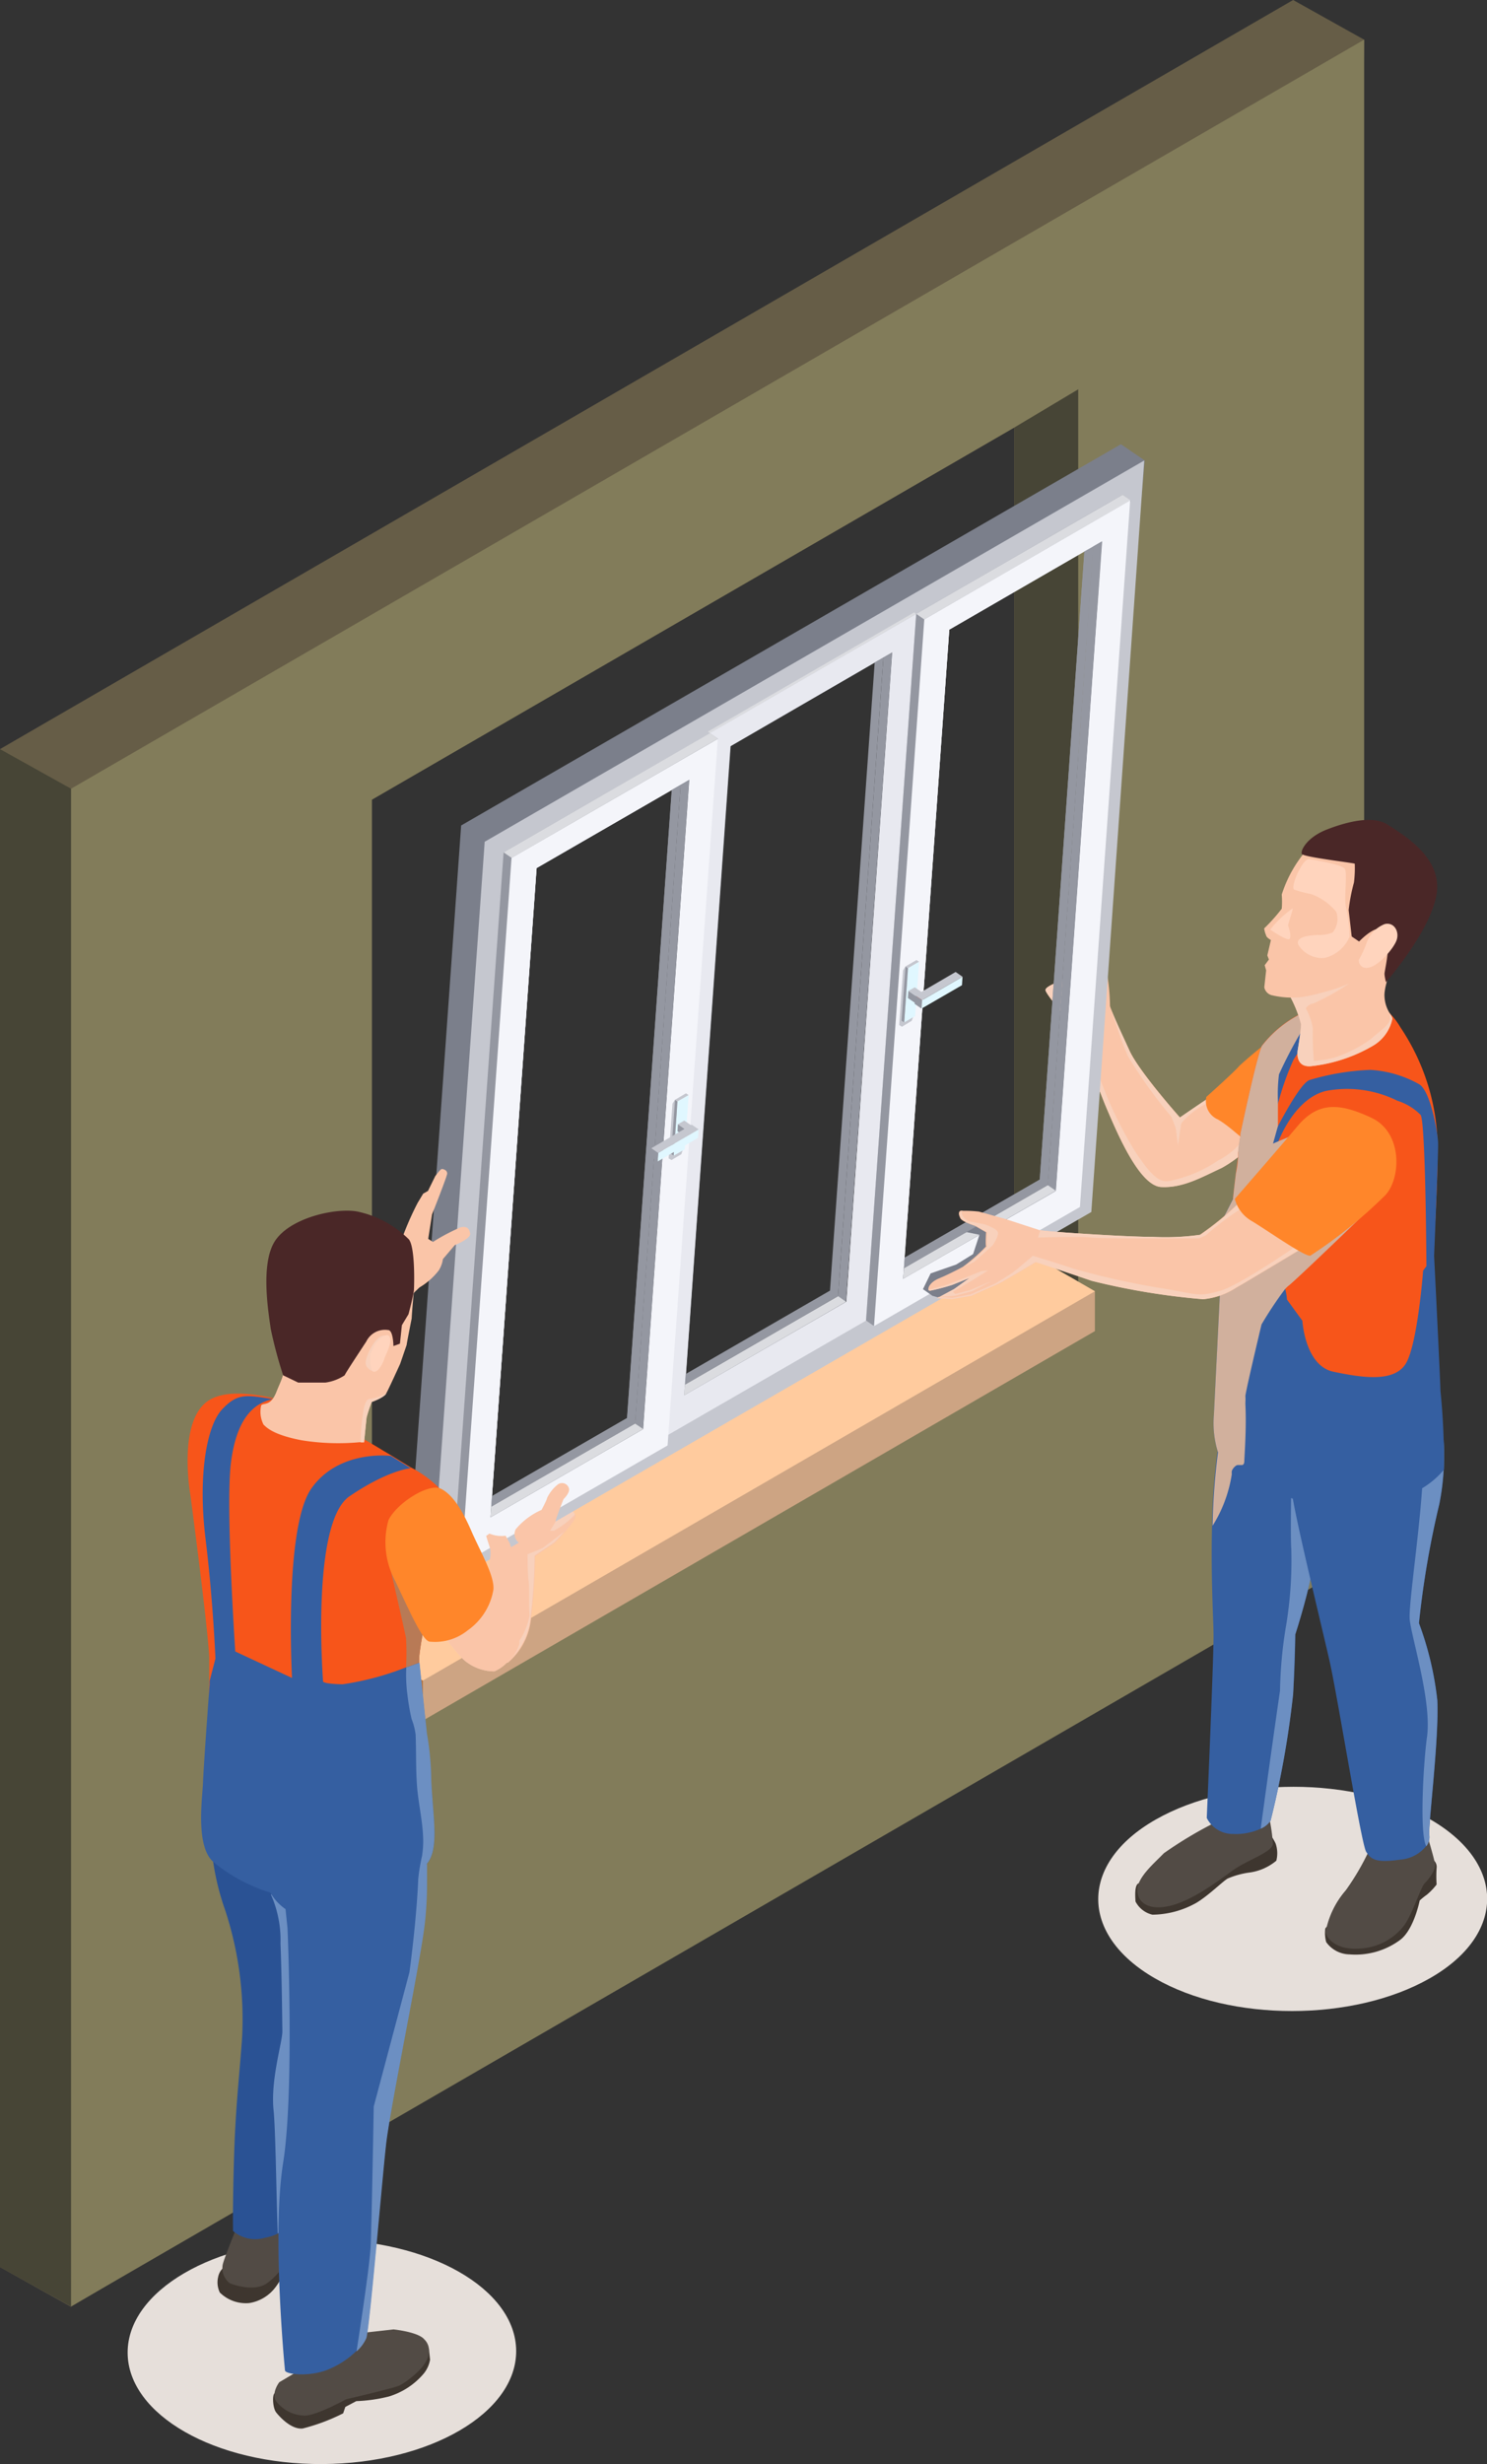 <?xml version="1.0" encoding="UTF-8"?> <svg xmlns="http://www.w3.org/2000/svg" viewBox="0 0 112.44 186.21"><rect x="0" y="0" width="112.44" height="186.21" fill="#333333" stroke="none"/> <defs> <style>.cls-1{isolation:isolate;}.cls-2{fill:#665d47;}.cls-3{fill:#827c5a;}.cls-4{fill:#474536;}.cls-5{fill:#b57745;}.cls-6{fill:#cda483;}.cls-7{fill:#ffcb9e;}.cls-8{fill:#e6dfda;}.cls-9{fill:#fac5a8;}.cls-10{fill:#f8d1bc;}.cls-10,.cls-24,.cls-26,.cls-30{mix-blend-mode:multiply;}.cls-11{fill:#ff862a;}.cls-12{fill:#7b7f8b;}.cls-13{fill:#c5c7cf;}.cls-14{fill:#dbdce0;}.cls-15{fill:#e8e9f0;}.cls-16{fill:#9497a1;}.cls-17{fill:#fffeff;}.cls-18{fill:#f4f5fa;}.cls-19{fill:#e0f7ff;}.cls-20{fill:#a21b00;}.cls-21{fill:#3e362f;}.cls-22{fill:#524b45;}.cls-23{fill:#355fa1;}.cls-24{fill:#6c8fc2;}.cls-25{fill:#f7551a;}.cls-26{fill:#d1b09d;}.cls-27{fill:#ffd4bd;}.cls-28{fill:#4a2727;}.cls-29{fill:#2a5294;}.cls-30{fill:#b87a56;}</style> </defs> <g class="cls-1"> <g id="Слой_2" data-name="Слой 2"> <g id="layer"> <path class="cls-2" d="M0,56.61V171.32l5.36,3,96.48-57L103.15,3,97.78,0Zm28.12,3.82L76.69,32.31V94.06L28.12,122.18Z"></path> <path class="cls-3" d="M5.36,59.61V174.3l97.79-56.62V3ZM76.69,94.06,28.12,122.18V60.43L76.69,32.31Z"></path> <polygon class="cls-4" points="81.53 29.42 81.53 96.86 76.69 94.06 76.69 32.31 81.53 29.42"></polygon> <polygon class="cls-4" points="5.37 59.6 5.37 174.3 0 171.32 0 56.61 5.37 59.6"></polygon> <polygon class="cls-5" points="28.12 124.78 41.63 119.13 31.98 127 31.98 130.02 28.12 127.79 28.12 124.78"></polygon> <polygon class="cls-6" points="31.98 127 80.88 96.48 82.79 97.58 82.79 100.59 31.98 130.02 31.98 127"></polygon> <polygon class="cls-7" points="76.69 94.06 82.79 97.58 31.98 127 28.12 124.77 28.12 122.18 76.69 94.06"></polygon> <path class="cls-8" d="M87.33,149.5c5.72,3.3,15,3.29,20.78,0s5.78-8.69.06-12-15-3.29-20.78,0S81.6,146.2,87.33,149.5Z"></path> <ellipse class="cls-8" cx="24.34" cy="177.73" rx="14.69" ry="8.48" transform="translate(-0.96 0.13) rotate(-0.31)"></ellipse> <path class="cls-9" d="M79.06,74.85c.14.48,2.57,3.26,2.65,3.49s1.29,3.85,2,5.49,2.42,5.78,4.09,5.87,3.14-.78,4.58-1.44a9.4,9.4,0,0,0,2.82-2.4,1.52,1.52,0,0,0-.52-2.34,5.33,5.33,0,0,0-1.9-.59,4.45,4.45,0,0,0-1.21-.05c-.23.11-2.34,1.57-2.34,1.57s-3.15-3.53-3.84-5.11C84.85,78.17,84.29,77,84,76.22a4.73,4.73,0,0,1-.2-.64c-.09-.57-1.42-1.85-1.49-2a8.52,8.52,0,0,0-2.35.63C79.42,74.44,79,74.67,79.06,74.85Z"></path> <path class="cls-9" d="M81.7,71.64s-.32.27,0,.83a4.6,4.6,0,0,0,.59.91l.28.48,0,1.09A6,6,0,0,0,83,76.49c.23.28.79.32.93.14a15.91,15.91,0,0,0-.25-3.21c-.09-.2-.64-.48-1-1S82.25,71.32,81.7,71.64Z"></path> <path class="cls-10" d="M91.58,83.24a9.64,9.64,0,0,0,1.18-.31,4.45,4.45,0,0,0-1.21-.05c-.23.11-2.34,1.57-2.34,1.57s-3.15-3.53-3.84-5.11C84.85,78.17,84.29,77,84,76.22c.3.93.85,2.64,1.29,3.59a34.56,34.56,0,0,0,3.29,4.59l.33.87.16,1.29.25-1.67A5.84,5.84,0,0,1,91.58,83.24Z"></path> <path class="cls-10" d="M79.06,74.85c.14.48,2.57,3.26,2.65,3.49s1.29,3.85,2,5.49,2.42,5.78,4.09,5.87,3.14-.78,4.58-1.44a9.4,9.4,0,0,0,2.82-2.4,1.52,1.52,0,0,0-.52-2.34c0,.25,0,.68,0,1.43a5.44,5.44,0,0,1-2.56,2.74,10.14,10.14,0,0,1-3.67,1.55c-.85.19-1.54-.61-2.62-2.23A30,30,0,0,1,83,81c-.37-1.22-.83-4.1-.83-4.1A7.4,7.4,0,0,1,80,74.22C79.42,74.44,79,74.67,79.06,74.85Z"></path> <path class="cls-11" d="M91.22,82.89a1.5,1.5,0,0,0,.86,1.7c1.18.67,2.23,2,2.94,1.93s4-7.89,3.5-8.24-.35-1-.58-1a32.65,32.65,0,0,0-4.21,3.25C93.34,81,91.22,82.89,91.22,82.89Z"></path> <path class="cls-9" d="M36.74,121.12s0,.15.06.4c.19,1.08.75,3.93,1.4,4.11a.22.22,0,0,0,.23,0h0a5,5,0,0,0,1.7-3.11,39.46,39.46,0,0,0,.34-4.92l1.49-1s.37-.37.74-.81h0c.41-.49.85-1,.82-1.28,0-.43-3.51-.72-3.51-.72l-3,2.19-.25.18s.21.68.3.94a2.28,2.28,0,0,1,0,.74c0,.09-.09,1.07-.16,2S36.74,121.12,36.74,121.12Z"></path> <path class="cls-10" d="M32.38,122.23c.51.47,2.31,3,2.93,3.39a3.51,3.51,0,0,0,2.07.68,2.92,2.92,0,0,0,1-.71h0a5,5,0,0,0,1.7-3.11,39.46,39.46,0,0,0,.34-4.92l1.49-1s.37-.37.74-.81c0,0-1.45,1.12-1.63,1.23s-1.13.47-1.13.47,0,1.54.08,2,0,2.18.08,2.61a5.61,5.61,0,0,1-.59,1.63l-.19.31c-.3.47-.85,1.33-1.12,1.65l0,0a1.83,1.83,0,0,1-1.69.34,8,8,0,0,1-2.05-2c-.36-.51-.94-1.45-.94-1.45l-.71-1.33C32.43,121.73,32.23,122.09,32.38,122.23Z"></path> <path class="cls-10" d="M43.43,114.51a6.86,6.86,0,0,1-1.51,1.15c-.44.12-1.17-.37-1.17-.37l-1.38,0-2.08.36,2.73-2s2.13.25,2.85.4S43.43,114.51,43.43,114.51Z"></path> <path class="cls-12" d="M68.29,96.64,79.83,90,83,46l.37-5h0l-.66.39-.52,7.26-2.92,41L68.34,95.85ZM82.66,41.31l.66-.39h0ZM30.83,119.17l1.78,1.23,49-29.12v-.06l.14-1.66L86.56,34.8l-1.8-1.23L34.87,62.38Zm34.77-21,3.52-51.92,14.42-8.45,0,.35-.19,2.74h0L79.84,90h0L83,46l.37-5h0l-.66.39-.52,7.26-2.92,41L68.34,95.85l0,.79L67,97.41Zm-13.87,7.23,3.49-49.06L67.46,49.3,64,98.37Zm-14.65,9.23.06-.8.27-3.75L40.57,65.6l10.89-6.29.66-.38-.35,5L48.63,108ZM82.66,41.31l.66-.39h0ZM68.29,96.64,79.83,90,83,46l.37-5h0l-.66.39-.52,7.26-2.92,41L68.34,95.85Z"></path> <path class="cls-13" d="M32.61,120.4,82.52,91.59l4-56.79L36.65,63.61ZM83.33,40.92,79.84,90h0L68.29,96.64l0-.79,3.44-48.27L82,41.67l.67-.36.66-.39h0Zm-31.56,23L48.63,108l-11.55,6.66.06-.8.27-3.75L40.57,65.6l10.89-6.29.66-.38ZM67.46,49.3,64,98.37l-12.24,7.06,3.49-49.06Z"></path> <polygon class="cls-14" points="53.52 55.29 53.68 55.4 69.28 46.39 69.12 46.28 53.52 55.29"></polygon> <path class="cls-15" d="M53.68,55.4l-3.8,53.4.66-.38L65.48,99.8l3.8-53.4Zm1.54,1L67.47,49.3,64,98.37l-12.25,7.06Z"></path> <polygon class="cls-16" points="34.28 117.81 34.88 118.22 36.58 112.75 37.41 110.11 40.57 65.6 51.46 59.31 52.12 58.93 51.77 63.92 54.28 55.82 53.68 55.41 38.08 64.41 34.28 117.81"></polygon> <polygon class="cls-17" points="36.48 114.24 37.14 113.86 37.41 110.11 40.57 65.6 51.46 59.31 51.52 58.51 39.97 65.17 36.58 112.75 36.48 114.24"></polygon> <polygon class="cls-16" points="65.49 99.79 66.09 100.21 66.96 97.41 67.79 94.73 68.61 92.1 71.78 47.58 81.99 41.67 82.66 41.3 82.14 48.57 82.95 45.95 82.97 45.9 85.49 37.81 84.89 37.39 83.51 38.18 69.28 46.39 65.6 98.2 65.49 99.79"></polygon> <polygon class="cls-14" points="69.28 46.39 69.89 46.81 85.49 37.8 84.89 37.39 69.28 46.39"></polygon> <polygon class="cls-17" points="67.69 96.23 68.34 95.84 68.61 92.1 71.78 47.58 81.99 41.67 82.66 41.3 82.71 40.49 71.18 47.15 67.79 94.73 67.69 96.23"></polygon> <polygon class="cls-16" points="51.51 58.51 48.02 107.58 36.48 114.24 36.54 113.44 47.41 107.16 50.85 58.89 51.51 58.51"></polygon> <polygon class="cls-16" points="67.46 49.3 63.97 98.37 51.73 105.44 51.79 104.64 63.37 97.95 66.8 49.68 67.46 49.3"></polygon> <polygon class="cls-14" points="51.79 104.63 51.73 105.44 63.97 98.37 63.37 97.95 51.79 104.63"></polygon> <polygon class="cls-16" points="82.72 40.49 79.22 89.56 67.68 96.22 67.74 95.42 78.62 89.14 82.05 40.88 82.72 40.49"></polygon> <path class="cls-18" d="M38.68,64.83l-3.8,53.4,15.6-9,3.8-53.4-.65.38Zm1.9.76,11.54-6.66L48.63,108l-11.54,6.67Z"></path> <path class="cls-18" d="M69.89,46.81l-3.8,53.4,15.57-9,0,0,3.8-53.4Zm1.89.77L82,41.67l.67-.37.67-.39L79.84,90,68.29,96.64Z"></path> <polygon class="cls-16" points="52.12 58.93 48.63 107.99 37.09 114.66 37.14 113.86 48.02 107.58 51.46 59.31 52.12 58.93"></polygon> <polygon class="cls-14" points="37.14 113.86 37.09 114.66 48.63 107.99 48.02 107.58 37.14 113.86"></polygon> <polygon class="cls-16" points="83.32 40.91 79.83 89.98 68.29 96.64 68.35 95.84 79.22 89.56 82.66 41.29 83.32 40.91"></polygon> <polygon class="cls-14" points="68.35 95.84 68.29 96.64 79.83 89.98 79.23 89.56 68.35 95.84"></polygon> <polygon class="cls-12" points="70.95 98.05 70.5 97.92 69.79 97.42 70.37 96.23 72.3 95.56 73.58 94.77 74.06 93.31 73.04 93.1 72.78 92.51 73.4 92.2 77.27 93.1 75.2 96.02 73.47 97.45 70.95 98.05"></polygon> <polygon class="cls-16" points="82.66 41.3 79.22 89.56 68.35 95.84 68.41 95.04 78.62 89.14 82 41.68 82.66 41.3"></polygon> <polygon class="cls-16" points="66.8 49.68 63.37 97.95 51.79 104.64 51.85 103.83 62.76 97.53 66.14 50.06 66.8 49.68"></polygon> <polygon class="cls-16" points="51.46 59.31 48.02 107.58 37.14 113.86 37.2 113.06 47.42 107.16 50.8 59.69 51.46 59.31"></polygon> <polygon class="cls-14" points="38.08 64.41 38.69 64.83 54.29 55.82 53.68 55.4 38.08 64.41"></polygon> <polygon class="cls-13" points="68.47 73.03 68.28 73.33 67.99 77.46 68.2 77.59 68.94 77.14 69.08 76.76 68.47 73.03"></polygon> <polygon class="cls-13" points="68.47 73.03 68.66 73.17 69.5 72.68 69.3 72.55 68.47 73.03"></polygon> <polygon class="cls-19" points="68.37 77.26 68.66 73.17 69.5 72.68 69.2 76.78 68.37 77.26"></polygon> <polygon class="cls-16" points="68.47 73.03 68.66 73.17 68.37 77.26 68.17 77.13 68.47 73.03"></polygon> <polygon class="cls-16" points="68.69 74.88 68.65 75.42 69.25 75.83 69.29 75.3 68.69 74.88"></polygon> <polygon class="cls-20" points="69.29 75.3 69.25 75.83 69.73 75.56 69.76 75.02 69.29 75.3"></polygon> <polygon class="cls-13" points="69.29 75.3 68.69 74.88 69.17 74.61 69.76 75.02 69.29 75.3"></polygon> <polygon class="cls-19" points="72.78 73.81 72.74 74.45 69.68 76.22 69.73 75.58 72.78 73.81"></polygon> <polygon class="cls-16" points="69.73 75.58 69.68 76.22 69.16 75.86 69.21 75.23 69.73 75.58"></polygon> <polygon class="cls-13" points="69.73 75.58 72.78 73.81 72.26 73.45 69.21 75.23 69.73 75.58"></polygon> <polygon class="cls-13" points="51.04 83.11 50.85 83.4 50.56 87.54 50.78 87.66 51.52 87.22 51.65 86.83 51.04 83.11"></polygon> <polygon class="cls-13" points="51.04 83.11 51.23 83.24 52.07 82.76 51.87 82.62 51.04 83.11"></polygon> <polygon class="cls-19" points="50.94 87.33 51.23 83.24 52.07 82.76 51.78 86.85 50.94 87.33"></polygon> <polygon class="cls-16" points="51.04 83.11 51.23 83.24 50.94 87.33 50.75 87.2 51.04 83.11"></polygon> <polygon class="cls-16" points="51.26 84.95 51.23 85.49 51.83 85.9 51.86 85.37 51.26 84.95"></polygon> <polygon class="cls-20" points="51.86 85.37 51.83 85.9 52.3 85.63 52.34 85.09 51.86 85.37"></polygon> <polygon class="cls-13" points="51.86 85.37 51.26 84.96 51.74 84.68 52.34 85.09 51.86 85.37"></polygon> <polygon class="cls-19" points="52.83 85.35 52.78 85.99 49.73 87.77 49.77 87.13 52.83 85.35"></polygon> <polygon class="cls-16" points="49.77 87.13 49.73 87.77 49.21 87.41 49.25 86.77 49.77 87.13"></polygon> <polygon class="cls-13" points="49.77 87.13 52.83 85.35 52.31 84.99 49.25 86.77 49.77 87.13"></polygon> <path class="cls-21" d="M95.91,138.49a3.12,3.12,0,0,1,.55.83,2.26,2.26,0,0,1,.05,1.29,4,4,0,0,1-2,.89,6.33,6.33,0,0,0-1.66.45c-.33.16-1.43,1.27-2.38,1.84a6.9,6.9,0,0,1-3.33.9,1.93,1.93,0,0,1-1.28-1c0-.17-.1-1.07.16-1.32S91,140.65,91,140.65Z"></path> <path class="cls-22" d="M95.85,136.84a13.77,13.77,0,0,1,.4,2.48c0,.63-1.94,1.24-3,2s-2.93,2.2-4.62,2.66S86,143.82,86,142.83s1.37-2.11,2-2.78a30.74,30.74,0,0,1,4.17-2.47l1-1.16Z"></path> <path class="cls-23" d="M100.06,111.34a12.15,12.15,0,0,1-.09,1.58c0,.26-.07.53-.11.79a27.71,27.71,0,0,0-.43,3.17c0,2.1-1.49,6.64-1.49,6.64s0,2.33-.17,4.52a70,70,0,0,1-1.69,9.53,1.62,1.62,0,0,1-.75.62,4.46,4.46,0,0,1-2.08.4,2.19,2.19,0,0,1-2-1.21s.56-12.81.51-14c0-.74-.21-4.32-.11-8.1a49.64,49.64,0,0,1,.41-5.55c0-.29.09-.57.14-.84s.05-.24.07-.35c.37-1.64,1.08-2.33,1.94-2.45,1.45-.22,3.33,1.18,4.68,2.3A3.66,3.66,0,0,1,100.06,111.34Z"></path> <path class="cls-24" d="M95.33,138.19a1.62,1.62,0,0,0,.75-.62,71.4,71.4,0,0,0,1.7-9.53c.11-2.19.16-4.52.16-4.52s1.49-4.54,1.49-6.64c0-1.31.67-3.58.63-5.54a17.45,17.45,0,0,0-2.42,1s-.07,3.77,0,4.7a29.94,29.94,0,0,1-.38,5.73,32.48,32.48,0,0,0-.47,5C96.69,128.39,95.79,134.75,95.33,138.19Z"></path> <path class="cls-21" d="M108.11,140.43a.66.66,0,0,1,.52.72,9.13,9.13,0,0,0,0,1.26,4.7,4.7,0,0,1-.75.78,5,5,0,0,0-.53.43s-.44,2.24-1.51,3a5.67,5.67,0,0,1-3.79,1.07,2.21,2.21,0,0,1-1.77-.93,2.63,2.63,0,0,1-.07-1c.1-.39,2.94-1.84,2.94-1.84Z"></path> <path class="cls-22" d="M103.65,139.56a18.94,18.94,0,0,1-1.89,3.29,6.64,6.64,0,0,0-1.52,3.14c.05.48.79,1.37,2.5,1.26a4.49,4.49,0,0,0,3.39-1.69c.64-.81,1.3-2.94,1.58-3.22s.86-1,.8-1.46-.69-2.52-.69-2.52Z"></path> <path class="cls-23" d="M97.66,112.59c.14,1.56,2.24,10.14,2.86,12.86s2.4,13.86,2.78,14.48.81.85,2.56.6a2.78,2.78,0,0,0,2-1.05,1.06,1.06,0,0,0,.22-.79c-.11-.51.75-7.27.61-10.19a24.14,24.14,0,0,0-1.39-5.84,69.53,69.53,0,0,1,1.54-9,18.71,18.71,0,0,0,.32-4.84l-2.39-5.12-.26-.55s-7.87,3.19-7.84,3.5S97.52,111,97.66,112.59Z"></path> <path class="cls-24" d="M108.07,138.69c-.11-.51.75-7.27.61-10.19a24.14,24.14,0,0,0-1.39-5.84,69.53,69.53,0,0,1,1.54-9,18.71,18.71,0,0,0,.32-4.84l-2.39-5.12a40.81,40.81,0,0,0,.75,4.78c.56,3-1.07,12.51-.91,13.94s1.68,6.2,1.3,8.86c-.25,1.77-.59,7.27-.05,8.24A1.06,1.06,0,0,0,108.07,138.69Z"></path> <path class="cls-25" d="M108.92,108.28c-.07.43-.12,4.16-5.06,4.74a13.93,13.93,0,0,1-3.89-.1,16.18,16.18,0,0,1-5.44-1.87c-.22-.12-.4-.24-.54-.33l-.22-.17a9.41,9.41,0,0,1-1.46-2c-.31-.51-.52-.92-.52-.92a88,88,0,0,0,.83-9.44c.07-2.38.34-5.22.61-7.59.07-.69.15-1.34.22-1.93v0c.06-.47.12-.9.17-1.27a2.48,2.48,0,0,0,0-.27l.17-1.28a1.25,1.25,0,0,1,0-.19s1.22-5.78,1.62-6.63a8.54,8.54,0,0,1,3.2-2.55,7.93,7.93,0,0,1,1.41-.58c1.88-.55,4.27-1,5.89,1.76a16.51,16.51,0,0,1,2.8,9.24c0,2.32-.18,5.47-.33,8h0c0,.48,0,.93-.08,1.36,0,.7,0,1.24-.06,1.51a9.85,9.85,0,0,0,0,1.27C108.45,100.34,109,107.84,108.92,108.28Z"></path> <path class="cls-23" d="M108.92,105.1c0-.54-.46-9.83-.48-10.2l0,0c.14-3.32.33-8.21.3-8.55,0-.51-.52-3.85-1.42-4.41a8.54,8.54,0,0,0-3.7-1.09,18.38,18.38,0,0,0-4.61.77c-.53.21-1.48,1.81-2.26,3.26-.63,1.18-1.15,2.27-1.21,2.41,0-.21.6-2.28,1.17-4.17a21.21,21.21,0,0,1,1.08-3C98.42,79,101,75.83,101,75.83l-2.32.63a21,21,0,0,0-2.62,2.66c-.62.94-1.17,8.21-1.17,8.21L93.23,90.6,92.53,92l-.74,14.92a7.35,7.35,0,0,0,.31,2.84,2.72,2.72,0,0,0,.42.79,3.44,3.44,0,0,0,.67.62h0a17.38,17.38,0,0,0,6.67,2.55,12,12,0,0,0,1.43.15c3.45.12,6.36-.93,7.89-2.81A52.41,52.41,0,0,0,108.92,105.1ZM96.67,86.24c.74-1.79,2-3.42,3.59-3.8a8.55,8.55,0,0,1,5.4.74,4.27,4.27,0,0,1,1.76,1.07c.3.43.41,7.21.44,11.43l-.25.34s-.43,5.73-1.35,7.09-3.27,1-5.43.55-2.35-3.85-2.35-3.85L97.31,98.2s0-.29-.12-.76c-.23-1.63-.81-5.5-1.14-7.38A7.52,7.52,0,0,1,96.67,86.24Z"></path> <path class="cls-26" d="M103,91.9s-5.06,4.89-5.6,5.29a1.93,1.93,0,0,0-.25.25,28.34,28.34,0,0,0-1.76,2.65s-1.24,5.19-1.22,5.43,0,.39,0,.58c.07,1.41,0,2.84-.08,4.25,0,.14,0,.3-.15.36h0c-.1,0-.23,0-.35,0s-.37.22-.45.46h0a2.21,2.21,0,0,0,0,.25,10.2,10.2,0,0,1-1.45,3.88,49.64,49.64,0,0,1,.41-5.55,7.35,7.35,0,0,1-.31-2.84L92.53,92l.7-1.38c.07-.69.15-1.34.22-1.93v0a8.82,8.82,0,0,0,.17-1.27,2.48,2.48,0,0,0,0-.27c0-.43.09-.86.17-1.28a1.25,1.25,0,0,1,0-.19s1.22-5.78,1.62-6.63a8.54,8.54,0,0,1,3.2-2.55l.75-.08a34.56,34.56,0,0,0-2.65,4.77,12.34,12.34,0,0,0-.08,2c0,.74,0,1.45,0,1.76,0,.09,0,.15,0,.15l-.37,1.32.3-.13c1.1-.46,4.82-2,4.93-2.24S104,89.55,103,91.9Z"></path> <path class="cls-9" d="M97.38,75a9.38,9.38,0,0,1,1,2.4c0,.46-.25,1.94-.25,1.94s-.26,1.34,1,1.23A11.77,11.77,0,0,0,103.86,79a3.08,3.08,0,0,0,1.42-2c0-.12-.07-.23-.17-.39a2.6,2.6,0,0,1-.42-1.29c-.1-1.18,1.57-4.8,1.57-4.8s-1.46-5.08-4.3-3.19a12.58,12.58,0,0,0-4.63,7A1.27,1.27,0,0,0,97.38,75Z"></path> <path class="cls-10" d="M97.38,75a9.38,9.38,0,0,1,1,2.4c0,.46-.25,1.94-.25,1.94s-.26,1.34,1,1.23A11.77,11.77,0,0,0,103.86,79a3.08,3.08,0,0,0,1.42-2c0-.12-.07-.23-.17-.39,0,.12,0,.25,0,.37,0,.45-.79.94-1.45,1.54a10,10,0,0,1-2.73,1.39,8.9,8.9,0,0,1-1.58.27,23,23,0,0,1-.08-2.45,4.8,4.8,0,0,0-.53-1.53.81.81,0,0,1,.58-.37A19.28,19.28,0,0,0,102,74.34c-.69-.6-2.87-.45-4.64,0A1.27,1.27,0,0,0,97.38,75Z"></path> <path class="cls-9" d="M95.6,74.61a.77.77,0,0,0,.62.61,6.45,6.45,0,0,0,2.39.1c.82-.13,3.41-.79,4-1.35s2.74-4,2.55-4.86.94-4.42-.56-5.19-4.25-1.34-5.68.18a9.59,9.59,0,0,0-2,3.5,6.74,6.74,0,0,1,0,1.07,13.61,13.61,0,0,1-1.33,1.49,2,2,0,0,0,.15.53c0,.14.36.35.36.35l-.27,1.16.12.31-.32.43.11.39Z"></path> <path class="cls-27" d="M96.05,70.25s1.29.89,1.46.7-.08-.93-.11-1,.39-1.24.34-1.3A7.68,7.68,0,0,0,96.05,70.25Z"></path> <path class="cls-27" d="M99,64.93s2.48.37,2.69.73-.07,2.16.08,2.86a11.28,11.28,0,0,1,.28,2.26,2.75,2.75,0,0,1-1.88,1.61,2.12,2.12,0,0,1-2-1c-.24-.6.84-.7,1.44-.74a2.59,2.59,0,0,0,1.15-.18,1.59,1.59,0,0,0,.28-1.57,4.46,4.46,0,0,0-1.88-1.33,8.61,8.61,0,0,1-1.29-.34C97.52,67.1,98.51,64.81,99,64.93Z"></path> <path class="cls-28" d="M102.38,66.69a13.5,13.5,0,0,0-.4,2.08l.23,2,.56.38s1.3-1.4,1.92-.86,0,3.08,0,3.29.11.64.11.64,3.33-3.79,3.82-6.6-2.51-4.52-3.65-5.28-3.14-.24-4.65.35-2,1.6-1.88,1.84,3.88.67,4,.74A8.79,8.79,0,0,1,102.38,66.69Z"></path> <path class="cls-9" d="M70.2,97.44c0,.06.06.1.16.09A16.16,16.16,0,0,0,72,97.1l1.32-.53-1.17.84-1.1.59-.18.1,1.17.07,1.46-.25s1.45-.66,1.86-.82,3-1.73,3-1.73,3,1,4.22,1.42a52.83,52.83,0,0,0,8.42,1.39,5.51,5.51,0,0,0,2.52-.89c.31-.15,5.88-3.51,5.88-3.51s0-.23.09-.6a6,6,0,0,0-.32-3.12c-.51-1-3.22-.26-4.61.32a2.34,2.34,0,0,0-.83.46,22.15,22.15,0,0,1-3,2.47,18.73,18.73,0,0,1-3.59.16c-2.08,0-8.25-.41-8.53-.51l-2.58-.84-2-.56a9.37,9.37,0,0,0-1.21-.06.39.39,0,0,0-.2,0c-.17.09-.13.31,0,.57s1.09.56,1.09.56l.45.26.4.23s-.06.91,0,1.07a13.76,13.76,0,0,1-1.75,1.54h0c-.12.07-1.13.6-1.79.87S70.18,97.27,70.2,97.44Z"></path> <path class="cls-10" d="M94.61,90.38a2.34,2.34,0,0,0-.83.46,22.15,22.15,0,0,1-3,2.47,18.73,18.73,0,0,1-3.59.16c-2.08,0-8.25-.41-8.53-.51l-.17.56s3.23-.1,4,0,8.17.06,8.17.06l.52-.23a21.58,21.58,0,0,1,3.33-2.42C94.63,90.86,94.67,90.67,94.61,90.38Z"></path> <path class="cls-10" d="M75.06,94.11s.49-.71.39-1-1-.59-1-.59l-1.18-.23s-.61-.26-.56-.78c-.17.09-.13.31,0,.57s1.09.56,1.09.56l.45.26.4.23s-.06.91,0,1.07a13.76,13.76,0,0,1-1.75,1.54l.76-.38Z"></path> <path class="cls-10" d="M72,98.08l-1-.08-.18.1,1.17.07,1.46-.25s1.45-.66,1.86-.82,3-1.73,3-1.73,3,1,4.22,1.42a52.83,52.83,0,0,0,8.42,1.39,5.51,5.51,0,0,0,2.52-.89c.31-.15,5.88-3.51,5.88-3.51s0-.23.09-.6c-.23.15-.47.31-.71.49,0,0-4.84,3.41-6.45,3.87s-1.62.3-4.08-.13a59.31,59.31,0,0,1-7.1-1.56c-1.63-.55-3-.95-3-.95s-1.34,1.15-1.63,1.34-1.22.76-1.22.76l-1.87.82Z"></path> <path class="cls-10" d="M70.2,97.44c0,.06.06.1.16.09A16.16,16.16,0,0,0,72,97.1l1.32-.53-1.17.84-1.1.59,1.16-.08,1.31-.35L75,96.8l-1.64.69-1.13.29-.18-.16,1.48-.87L74.72,96l-.52.06-1.57.63-1.16.44-.91.24A2.1,2.1,0,0,1,70.2,97.44Z"></path> <path class="cls-11" d="M93.37,90.6a2.71,2.71,0,0,0,1.26,1.66c1.06.62,4,2.71,4.45,2.63a35.52,35.52,0,0,0,5.7-4.6c1.16-1.29,1.29-4.71-1.08-5.82s-4-1.25-5.57.61S93.37,90.6,93.37,90.6Z"></path> <path class="cls-27" d="M102.75,72.53a.56.56,0,0,0,.69.6c.74-.07,1.92-1.41,2.16-2.07s-.19-1.4-.89-1.23a2.37,2.37,0,0,0-1.37,1.41A7.76,7.76,0,0,1,102.75,72.53Z"></path> <path class="cls-21" d="M17.21,171.16a1.27,1.27,0,0,0-.72.93,1.77,1.77,0,0,0,.13,1.15,2.8,2.8,0,0,0,2.22.8,3.08,3.08,0,0,0,2-1.21c.41-.53.86-1.54,1.3-1.63a9.83,9.83,0,0,0,2.66-1.53c.29-.38-.62-1.25-.62-1.25l-3.6.84Z"></path> <path class="cls-22" d="M18,168.08s-1.05,2.54-1.16,3.06a1.42,1.42,0,0,0,.54,1.4c.34.15,1.9.65,2.81,0s1.34-1.52,2.07-2.13,1.94-.89,2.2-1.4a6.2,6.2,0,0,0-.26-2.38l-3.47.25Z"></path> <path class="cls-29" d="M17.62,168.59a2.58,2.58,0,0,0,2.43.51,3.44,3.44,0,0,0,1-.33,4.24,4.24,0,0,0,2.21-2.38c.11-.75,1.09-13.12,1-13.73s.07-10,.07-10-.87-1.66-1.51-2.85c-.21-.38-.4-.71-.53-.92-.52-.88-5.58-1.76-5.58-1.76l-.79,1.33a19.5,19.5,0,0,0,1.12,5.93,26.42,26.42,0,0,1,1.27,9.52c-.16,2.5-.49,5.09-.61,9S17.62,168.59,17.62,168.59Z"></path> <path class="cls-24" d="M21,168.77a4.24,4.24,0,0,0,2.21-2.38c.11-.75,1.09-13.12,1-13.73s.07-10,.07-10-.87-1.66-1.51-2.85a35.5,35.5,0,0,0-2.28,3.37,8.49,8.49,0,0,1,.72,3.69c.1,2.63.13,5.81.14,6.62s-.86,3.51-.68,5.82C20.84,160.78,20.88,165.39,21,168.77Z"></path> <path class="cls-21" d="M31.7,177.18l.73.29.09.85a2.29,2.29,0,0,1-.48,1.05,5.55,5.55,0,0,1-2.64,1.73,11.71,11.71,0,0,1-2.46.35l-.83.44-.16.48a14.79,14.79,0,0,1-3.07,1.15c-.87.08-1.75-.9-2-1.22s-.31-1.29-.12-1.44a18.22,18.22,0,0,1,2.49-.42l4.54-.67Z"></path> <path class="cls-22" d="M26.62,176.38l3.14-.35s1.88.19,2.33.76a1.14,1.14,0,0,1,.31,1.11c-.08,1-1.77,2.16-2.17,2.36s-4.06,1.05-4.06,1.05-2.41,1.33-3.23,1.23a2.77,2.77,0,0,1-2.1-1.14c-.31-.63.28-1.38.28-1.38l2.08-1.23Z"></path> <path class="cls-23" d="M32.27,142.38a27,27,0,0,1-.16,2.9c-.32,2.92-2.61,13.91-2.94,16.79s-1.23,13.81-1.49,14.6a2.88,2.88,0,0,1-.74,1,6.65,6.65,0,0,1-2.31,1.46c-1.4.5-3.05.28-3.08,0s-1-10.31-.14-15.7.33-17.72.33-17.72l-.15-1.44A3.84,3.84,0,0,1,20.43,143q-.15-.24-.3-.54a7.38,7.38,0,0,1-.67-2.23c-.44-3,7.07-6.7,7.07-6.7l4.93,5,.52.53.21.22s0,.22,0,.6,0,.56,0,.92S32.28,141.82,32.27,142.38Z"></path> <path class="cls-9" d="M32.38,122.23c.51.47,2.31,3,2.93,3.39a3.51,3.51,0,0,0,2.07.68,2.92,2.92,0,0,0,1-.71h0a2.74,2.74,0,0,0,.89-1.37.88.88,0,0,0,0-.23,12.45,12.45,0,0,0-1.52-3.29,5.87,5.87,0,0,0-.93-1c-.67-.59-1.4-1.12-1.4-1.12a27.79,27.79,0,0,0-2.68,2.69C32.43,121.73,32.23,122.09,32.38,122.23Z"></path> <path class="cls-9" d="M39,115.56a.8.8,0,0,0,.45,1.13,1.56,1.56,0,0,0,1.48-.16A8.71,8.71,0,0,0,42,115c.06-.34.61-1.71.61-1.71s.54-.51.4-.85a.54.54,0,0,0-.88-.22,2.84,2.84,0,0,0-.77,1c0,.11-.41.88-.41.88A5.3,5.3,0,0,0,39,115.56Z"></path> <path class="cls-9" d="M29.33,99.94a21.67,21.67,0,0,1,2.39-2.65A5.13,5.13,0,0,0,33.18,96a2.12,2.12,0,0,0,.31-.85l.9-1.06s1.23-.48,1.16-.88-.27-.57-.73-.46a14.76,14.76,0,0,0-2.08,1.1l-.36-.23.29-1.85s1.1-2.78,1.14-3.06-.32-.4-.43-.36-.47.53-.47.53L32.36,90,32,90.2l-.42.7a22.59,22.59,0,0,0-1.29,3c-.08.59-2.94,5.85-2.94,5.85Z"></path> <path class="cls-25" d="M33.16,117.08c-.62,3.4-1.53,7.75-1.46,8.35,0,0,0,.12,0,.22.13,1.74.61,10.56.67,11.15s.19,2.42.19,2.42a4.56,4.56,0,0,1-.35.72,4.87,4.87,0,0,1-.39.57,7.16,7.16,0,0,1-.95,1,8.66,8.66,0,0,1-4.61,1.9,12.51,12.51,0,0,1-6.15-.91c-2.56-1-4.43-2.52-4.57-3.16-.2-.9.21-8.11.28-12.05a1.79,1.79,0,0,0,0-.21c0-.79,0-1.44,0-1.85C15.7,122.79,14.4,113,14.4,113s-1-5.53,1.32-7.13,8,.75,8,.75S28,109,28.92,109.59l.61.36.15.09.7.43.67.41A8.78,8.78,0,0,1,33.72,113,20.45,20.45,0,0,1,33.16,117.08Z"></path> <path class="cls-23" d="M32.27,140.85h0a5.85,5.85,0,0,1-.56.57,9.62,9.62,0,0,1-7.44,2.38,18.71,18.71,0,0,1-3.83-.78,12.53,12.53,0,0,1-4.3-2.31c-1.38-1.17-.83-4.87-.79-6s.4-6.13.5-7.4a1.79,1.79,0,0,0,0-.21.32.32,0,0,0,0-.07l.44-1.69s-.17-4.33-.75-9.07.08-8.51,1.25-9.76,1.83-1.1,3.84-.78c-1.49.3-2.76,1.53-3.17,4.83s.33,14.24.33,14.24l4.29,2s-.62-11.34,1.46-14.31,6-2.47,6-2.47l.15.09.7.43.67.41s-1.69.12-4.63,2.12-2,14-2,14,0,.18,1.48.21A21.59,21.59,0,0,0,30.7,126l1-.36.56,5.33a22.08,22.08,0,0,1,.33,3.58C32.75,137.44,33.22,139.73,32.27,140.85Z"></path> <path class="cls-30" d="M31.7,125.43s0,.12,0,.22l-1,.36a18.28,18.28,0,0,0,0-2.22c0-.11-1.38-6.12-1.38-6.12l2.19-3.43,1.69,2.84C32.54,120.48,31.63,124.83,31.7,125.43Z"></path> <path class="cls-24" d="M32.27,140.85c.95-1.12.48-3.41.34-6.29a22.08,22.08,0,0,0-.33-3.58l-.56-5.33-1,.36a11.2,11.2,0,0,0,.08,2,16.77,16.77,0,0,0,.32,1.88,5,5,0,0,1,.31,1.21c.05,1.4,0,2.79.13,4.19.13,1.24.43,2.55.44,3.82a6.77,6.77,0,0,1-.07,1c0,.12-.05.25-.07.38a13.64,13.64,0,0,0-.24,1.55v.07c-.14,3.17-.66,6.93-.66,6.93l-2.7,10.15s-.15,8.63-.23,10.5c-.05,1.24-.66,5.36-1.07,8a2.88,2.88,0,0,0,.74-1c.26-.79,1.17-11.71,1.49-14.6s2.62-13.87,2.94-16.79a27,27,0,0,0,.16-2.9c0-.56,0-1.08,0-1.52Z"></path> <path class="cls-9" d="M36.74,121.12s0,.15.06.4c.82.2,1.67.35,1.67.35s0-2.24,0-2.39.25-2.3.25-2.3l-.17-.55-.32-.58a2.31,2.31,0,0,1-1.22-.16l-.25.18s.21.68.3.94a2.28,2.28,0,0,1,0,.74c0,.09-.09,1.07-.16,2S36.74,121.12,36.74,121.12Z"></path> <path class="cls-11" d="M29.38,114.86a6.15,6.15,0,0,0,.5,4.6c1.27,2.69,2.14,4.65,2.66,4.6a3.93,3.93,0,0,0,2.83-.86,4.71,4.71,0,0,0,1.94-3.08c.09-1.05-1-2.88-1.67-4.43s-1.44-2.79-2.33-3.2S30.05,113.54,29.38,114.86Z"></path> <path class="cls-9" d="M19.93,107.66c.21.19.68.76,2.88,1.18a17.51,17.51,0,0,0,4.45.14l.27,0s.16-1.61.19-1.87a10.08,10.08,0,0,1,.39-1.18s.9-.31,1.1-.64h0c.19-.34,1.05-2.23,1.05-2.23l.49-1.43c0-.1.38-2,.38-2s0-.22.15-1.92a4.77,4.77,0,0,0-.87-3L28.14,96,23.43,99.1s-2.11,2.65-2,3.74-.1,1.26-.54,2.37-1,.77-1.14,1A2.11,2.11,0,0,0,19.93,107.66Z"></path> <path class="cls-10" d="M27.26,109l.27,0s.16-1.61.19-1.87a10.08,10.08,0,0,1,.39-1.18s.9-.31,1.1-.64a4.15,4.15,0,0,1-1.27.41c-.37,0-.49,1.08-.49,1.08A18,18,0,0,0,27.26,109Z"></path> <path class="cls-28" d="M29.35,100.51a1.57,1.57,0,0,0-1.65.86c-.72,1.1-1.58,2.4-1.64,2.56a3.5,3.5,0,0,1-1.46.55c-.21,0-2.05,0-2.05,0l-1.14-.55a32.69,32.69,0,0,1-.94-3.52c-.13-1-.82-4.84.31-6.61s4.61-2.56,6.27-2.24a7.83,7.83,0,0,1,3.87,2.1c.48.63.4,3.41.38,3.8s-.41,1.85-.41,1.85l-.5.83-.15,1.4-.49.18S29.74,100.52,29.35,100.51Z"></path> <path class="cls-10" d="M28.29,103.66s-.7-.19-.64-.74.71-1.92,1.36-2S28.64,102.93,28.29,103.66Z"></path> <path class="cls-27" d="M28,102.32s-.1,1.3.28,1.34.75-.81.79-1,.66-1.26.37-1.67-1.06.58-1.06.58Z"></path> </g> </g> </g> </svg> 